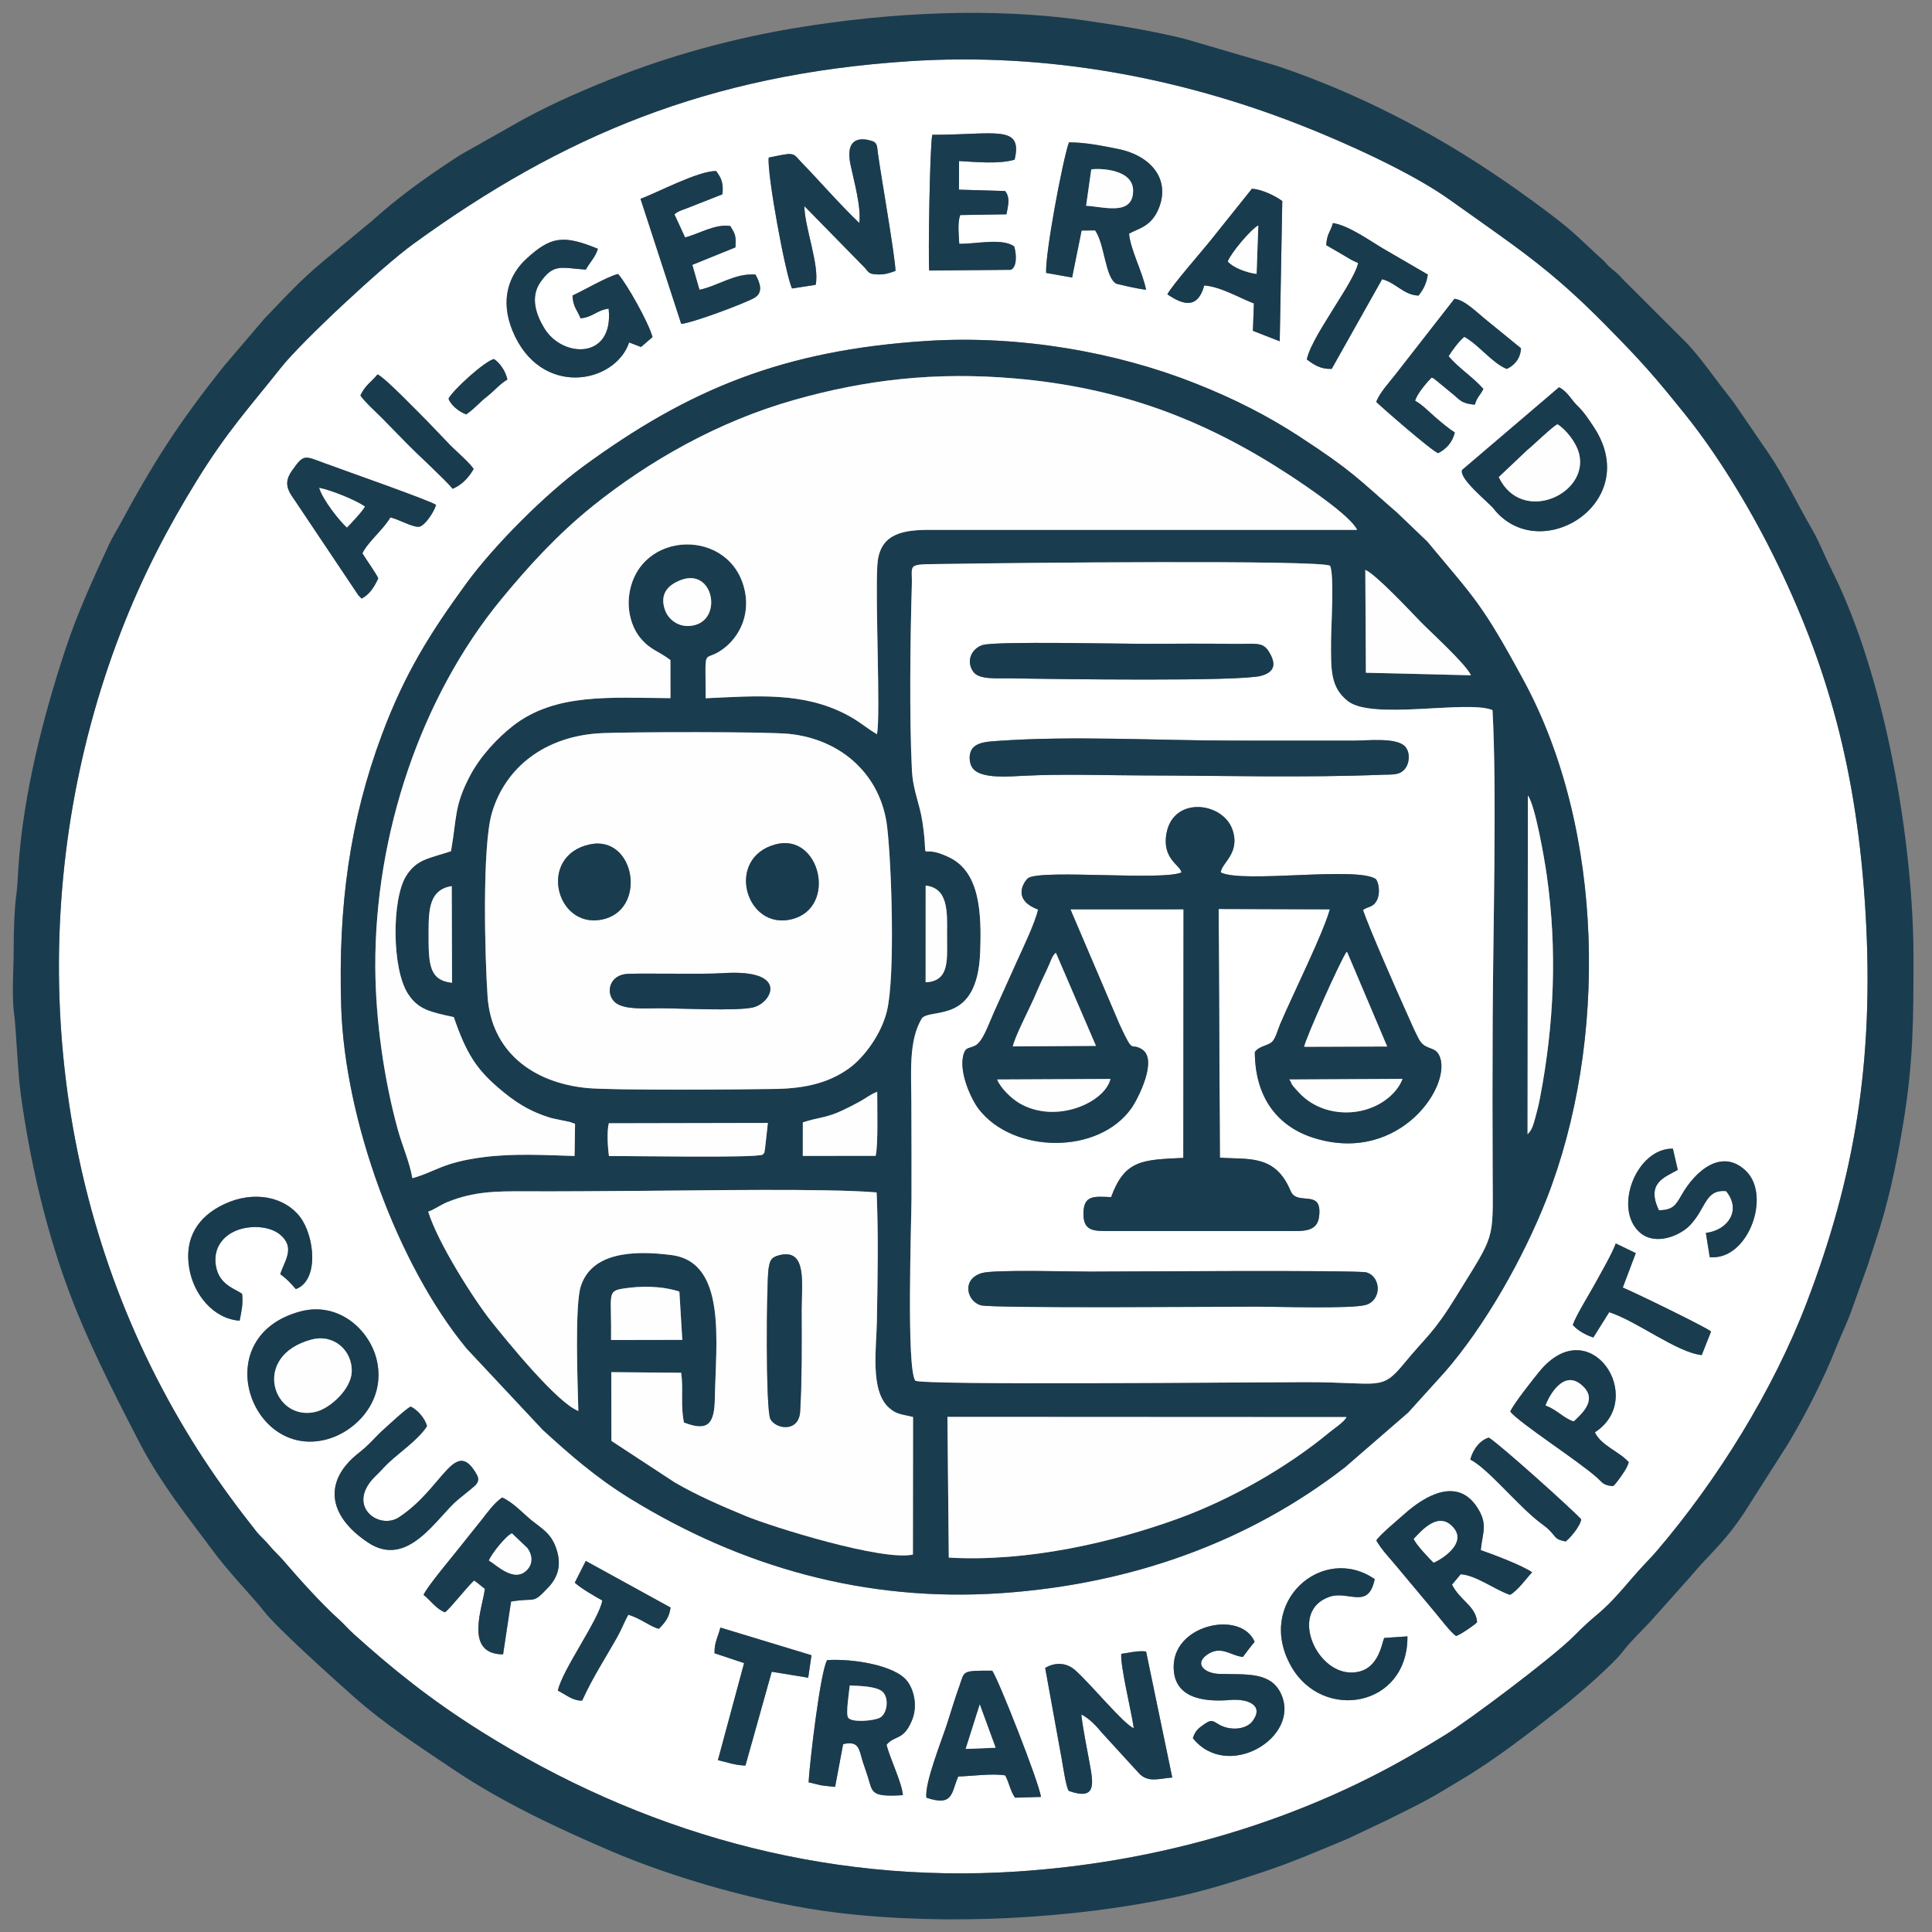 <?xml version="1.0" encoding="UTF-8"?>
<!DOCTYPE svg PUBLIC "-//W3C//DTD SVG 1.1//EN" "http://www.w3.org/Graphics/SVG/1.1/DTD/svg11.dtd">
<!-- Creator: CorelDRAW 2020 (64-Bit) -->
<svg xmlns="http://www.w3.org/2000/svg" xml:space="preserve" width="4in" height="4in" version="1.1" style="shape-rendering:geometricPrecision; text-rendering:geometricPrecision; image-rendering:optimizeQuality; fill-rule:evenodd; clip-rule:evenodd"
viewBox="0 0 4000 4000"
 xmlns:xlink="http://www.w3.org/1999/xlink"
 xmlns:xodm="http://www.corel.com/coreldraw/odm/2003">
 <rect x="0" y="0" width="4000" height="4000" fill="#808080" stroke="none"/>
 <defs>
  <style type="text/css">
   <![CDATA[
    .fil3 {fill:#193B4E}
    .fil4 {fill:#193B4F}
    .fil1 {fill:#1A3C4F}
    .fil2 {fill:#FEFEFE}
    .fil0 {fill:white}
   ]]>
  </style>
 </defs>
 <g id="Layer_x0020_1">
  <g id="_2842013131040">
   <path class="fil0" d="M1918.11 3721.99c-4.46,-29.94 32.47,-120.64 43.38,-155.13 8.83,-27.94 16.08,-51.74 24.91,-76.46 11.14,-31.2 3.67,-31.48 67.82,-31.46 12.31,16.32 97.84,233.42 100.89,261.39l-53.55 1.6c-10.33,-14.75 -11.55,-29.49 -20.29,-46.1 -27.17,-4.55 -68.33,1.37 -97.35,2.28 -14.75,33.74 -9.63,62.62 -65.81,43.88zm-244.02 -31.92c2,-38.43 24.32,-231.22 38.54,-252.98 51.45,-3.46 140.36,10.4 165.59,43.39 15.12,19.78 21.5,52.78 10.09,80.78 -17.72,43.49 -35.25,30.39 -52.79,51.02 6.74,28.18 32.06,78.65 33.73,104.43 -67.52,4.47 -62.59,-6.76 -72.11,-36.84 -3.19,-10.07 -6.7,-19.96 -10.14,-30.2 -8.56,-25.43 -6.59,-46.86 -41.39,-38.59l-16.63 88.48c-10.19,-0.85 -18.91,-2.08 -29.21,-3.27l-25.68 -6.22zm582.35 -36.9c6.93,39.08 14.05,75.24 -43.28,54.81 -5.64,-4.41 -12.93,-54.94 -14.62,-63.92l-34.61 -190.74c17.41,-10.74 42.11,-12.97 61.74,4.32 33.04,29.1 101.49,113.13 121.72,120.37 -4.93,-34.96 -28.01,-127.87 -25.95,-153.97 17.05,-2.2 34.16,-6.95 51.38,-4.87l54.2 260.99c-28.16,2.35 -49.23,10.68 -67.81,-7.61l-77.58 -84.77c-10.85,-13.09 -25.6,-29.75 -42.93,-38.17 4.02,34.17 11.81,70.07 17.74,103.54zm-777.06 -230.28c-0.56,-22.89 7.27,-33.72 12.1,-53.18l188.61 57.28 -6.78 46.54 -75.5 -12.35 -54.47 194.3c-25.1,-1.21 -36.31,-6.76 -56.98,-11.27l54.22 -200.91 -61.19 -20.4zm990.33 175.87c4.36,-14.79 11.78,-20.84 22.93,-28.55 14.69,-10.15 16.58,-8.66 29.95,-0.47 23.31,14.27 57.51,11.63 70.91,-6.62 24.95,-33.98 -12.75,-46.36 -45.5,-43.56 -53.26,4.56 -121.1,-1.82 -117.94,-72.75 3.8,-85.24 140.17,-112.44 167.51,-47.6 -10.63,12.67 -15.98,20.28 -24.33,31.35 -25.32,-2.47 -46.04,-25.71 -75.46,-3.69 -25.57,19.15 -2.19,37.94 26.69,38.77 56.13,1.62 106.94,-4.89 128.07,41.9 40.59,89.91 -111.2,180.68 -182.84,91.2zm-1105.44 -226.54c-16.49,-3.35 -38,-21.77 -63.36,-29.01 -8.06,13.8 -14.41,31.09 -23.42,46.99 -25.71,45.35 -49.34,80.91 -72.19,130.63 -19.54,1.09 -35,-13.33 -50.26,-20.46 7.83,-41.29 86.48,-149.35 91.89,-186.77 -13,-7.02 -43.72,-24.69 -56.94,-36.8l22.77 -45.06 175.5 96.46c-2.58,21.53 -12.52,32.01 -24,44.02zm1549.68 15.71c1.24,146.83 -175.61,177.15 -240.74,62.01 -74.98,-132.56 65.12,-254.95 172.99,-180.52 -13.15,64.3 -54.12,22.9 -93.84,36.65 -82.74,28.64 -30.03,154.16 42.67,156.61 59.56,2.01 65.36,-60.93 70.91,-71.48l48.01 -3.28zm-2037.02 -85.77c5.96,-15.92 64,-84.43 79.51,-104.47 13.71,-17.71 26.39,-32.74 40.54,-50.75 11.91,-15.15 25.58,-34.65 42.61,-46.56 22.73,9.98 43.18,32.96 61.6,47.83 21.47,17.33 39.78,26.31 50.63,58.23 11.25,33.12 3.47,58.58 -15.96,79.34 -35.03,37.44 -24.69,20.86 -77.81,30.12l-16.46 109.3c-82.59,-0.28 -41.38,-99.3 -37.75,-135.89 -8.75,-5.89 -12.67,-11.02 -22.38,-17.06 -17.79,16.91 -48.99,57.82 -60.24,65.84 -18.59,-6.89 -30.21,-25.54 -44.29,-35.93zm1972.68 -112.63c3.64,-8.9 45.57,-43.76 58.78,-55.54 41.57,-37.04 108.05,-76.11 149.15,-14.37 23.91,35.93 11.88,52.43 8.19,89.72 27.68,9.67 84.94,31.31 106.37,45.87 -11,11.54 -29.86,38.19 -45.76,46.72 -30.88,-10.06 -69.63,-40.48 -102.11,-42.62l-18.04 21.53c16.89,33.13 49.77,44.74 52,77.79 -6.52,6.78 -33.96,25.37 -43.46,28.63 -11.08,-7.31 -32.91,-36.3 -43.71,-49.15l-83.23 -99.51c-14.11,-16.89 -27.08,-29.89 -38.17,-49.08zm194.56 -167.65c5.68,-22.39 20.95,-40.41 38.2,-45.44 20.23,11.56 172.39,148.15 191.35,169.13 -1.83,14.09 -22.94,39.15 -32.39,45.95 -18.93,-4.54 -17.46,-5.11 -28.23,-17.7 -8.74,-10.21 -14.59,-13.71 -25.36,-22 -45.87,-35.3 -106.81,-111.2 -143.57,-129.93zm-2160.13 -69.1c-17.52,27.49 -56.03,53.6 -79.72,75.91 -9.88,9.31 -15.76,16.83 -25.09,25.62 -65.91,62.05 4.66,114.46 46.57,87.16 91.92,-59.88 116.1,-168.83 161.3,-88.43 7.89,14.04 -1.65,21.44 -10.97,29.06 -9.63,7.87 -18.7,15.14 -27.96,22.76 -43.3,35.6 -103.2,144.35 -186.5,88.63 -85.7,-57.32 -90.85,-129.23 -18.63,-185.54 23.7,-18.48 32.67,-31.93 52.18,-49.33 10.43,-9.3 45.31,-41.97 54.98,-46.43 13.37,5.96 29.91,24.11 33.84,40.59zm2242.83 -30.06c5.07,-14.04 47.91,-67.85 59.61,-82.27 105.08,-129.45 224.69,54.64 115.52,125.04 12.96,27.62 50.25,39.46 70.11,61.7 -2.72,11.66 -13.81,26.57 -21.93,37.69 -0.46,0.63 -4.59,5.89 -4.75,6.07 -4.08,4.72 -1.26,2.09 -6.02,5.99 -20.75,-2.08 -20.74,-6.67 -32.48,-17.24 -38.15,-34.36 -160.16,-112.77 -180.06,-136.97zm-2505.6 -207.33c80.62,-21.87 146.17,39.52 159.48,103.75 17.11,82.6 -45,145.8 -105.85,161.34 -156.87,40.07 -245.37,-213.08 -53.63,-265.09zm2634.97 27.71c7.42,-20.67 32.19,-60.05 44.55,-82.61 12.36,-22.55 37.38,-65.71 44.45,-86.03l41.46 19.98 -26.94 71.35c20.94,8.22 174.67,83.03 182.76,90.94l-19.25 48.84c-51.63,-5.45 -134.68,-70.63 -191.59,-88.83l-32.87 52.4c-15.33,-4.97 -32.48,-14.35 -42.58,-26.06zm-2760.14 -8.75c-54.85,-3.94 -95.25,-54.82 -104.28,-108.28 -10.64,-62.99 17.83,-107.44 72.77,-133.18 61.24,-28.69 124.52,-14.93 156.31,26.3 30.42,39.46 40.44,131.72 -8.43,149.74 -12.08,-14.02 -18.59,-20.78 -32.18,-30.94 8.46,-27.44 31.97,-54.49 -0.01,-81.55 -21.8,-18.44 -62.63,-20.34 -91.28,-8.61 -25.47,10.43 -48.58,34.67 -41.92,73.41 6.76,39.3 39.51,46.66 54.2,57.6 2.27,22.25 -1.43,36.26 -5.19,55.51zm3077.64 -268.27c-44.17,-3.81 -40.75,35.31 -75.11,70.98 -20.57,21.36 -71.15,42.82 -103.3,14.82 -56.2,-48.96 -7.46,-174.87 68.19,-173.75l10.15 43.98c-27.76,15.72 -65.8,27.17 -39.12,83.58 28.33,-0.34 34.72,-9.96 46.3,-30.41 30.62,-54.14 85.13,-97.63 133.65,-51.3 53.61,51.2 4.87,186.58 -74.69,178.8l-7.99 -50.12c45.11,-5.47 74.55,-46.41 41.92,-86.59zm-1654.36 -1760.23c192.75,-12.22 392.52,23.34 555.58,87.95 80.02,31.71 149,66.8 214.82,109.69 109.86,71.61 119.64,85.87 203.27,158.57l62.2 59.58c97.09,117.07 111.28,124.63 199.47,287.55 167.64,309.69 174.52,749.61 46.89,1074.13 -47.56,120.92 -126.92,261.75 -210.7,357.73l-75.51 83.48 -130.44 113.05c-199.13,154.55 -441.61,242.08 -710.3,260.76 -282.98,19.67 -541.18,-54.58 -771.42,-196.61 -69.97,-43.16 -126.11,-92.48 -179.69,-141.62l-157 -167.69c-142.87,-172.79 -252.96,-472.98 -260.17,-708.75 -6.36,-208.13 17.77,-384.34 84.53,-563.17 47.17,-126.35 100.07,-210.38 174.62,-312.52 58.01,-79.48 163.72,-184.83 241.67,-241.97 217.53,-159.45 413.86,-241.24 712.18,-260.16zm-1176.24 527.9c-0.49,-0.57 -1.14,-1.35 -1.62,-1.95l-124.83 -186.39c-14.56,-22.67 -33.99,-40.07 -12.59,-70.32 25.05,-35.43 25.03,-31.93 68.43,-15.87 40.83,15.1 216.35,76.56 230.33,86.07 -4.5,15.06 -22.39,41.85 -33.91,44.98 -12.19,3.32 -44.04,-15.59 -60.79,-18.98 -13.59,23.96 -47.56,51.82 -57.85,74.3 8.67,14.33 27.07,39.27 32.85,51.89 -9.32,19.89 -18.63,33.31 -34.44,41.82l-5.59 -5.56zm2484.65 -431.94c17.65,8.7 25.83,26.69 38.76,39 12.85,12.24 22.16,26.77 32.38,42.02 105.62,157.46 -111.46,291.59 -207.02,169.8 -9.46,-12.05 -72.2,-61.76 -64.74,-79.66l200.62 -171.16zm-2481.64 16.88c10.71,-22 21.06,-26.17 35.51,-43.52 15.59,6.61 85.34,79.59 103.03,96.97l47.96 50.06c13.54,13.44 38.78,35.2 48.07,48.68 -9.96,17.19 -23.26,32.49 -43.54,41.11 -16.7,-20.36 -70.92,-69.26 -96.61,-95.77 -16.89,-17.42 -31.51,-32.19 -48.52,-49.52 -12.67,-12.91 -37.33,-34.94 -45.89,-48.01zm182.42 6.76c8.76,-17.48 74.16,-77.31 94.1,-82.13 11.64,7.7 23.74,23.79 27.83,42.43 -15.46,9.01 -27.47,23.82 -42.34,35.35 -16.36,12.69 -23.82,23.52 -42.99,36.91 -15.73,-5.81 -31.95,-19.63 -36.61,-32.55zm1920.91 6.76c5,-16.65 27.48,-41.41 38.61,-55.59l123.25 -158.06c22.37,2.94 45.02,27.49 72.78,49.55l64.91 52.92c-1.02,21.84 -14.24,35.83 -29.46,42.79 -30.63,-12.38 -57.36,-49.78 -87.93,-66.52 -12.02,10.28 -24.43,27.24 -32.52,40.2 23.13,26.84 48.92,41.67 72.04,67.64 -6.12,12.97 -13.06,16.48 -17.63,32.61 -29.98,-2.12 -32.48,-12.09 -49.62,-25.13l-29.71 -24.46c-9.69,-7.19 -1.64,-2.87 -10.2,-6.4 -10.08,9.83 -30.52,34.07 -34.13,47.96 14.39,7.94 25.93,20.19 40.69,33.09 11.51,10.06 29.24,25.17 41.46,32.41 -4.99,21.48 -18.52,34.78 -34.5,43.02 -14.39,-5.41 -117.09,-95.26 -128.04,-106.05zm-432.58 -222.89c9.14,-17.85 70.76,-88.21 88.58,-110.45l86.48 -108.09c19.79,1.14 47.23,13.88 62.86,25.46l-5.3 290.34 -55.52 -21.66 2.09 -56.69c-28.57,-10.76 -68.86,-34.68 -102.83,-37.25 -13.18,48.56 -42.83,41.37 -76.35,18.34zm-1114.35 99.7c-29.26,86.15 -183.75,115.08 -241.21,-23.62 -27.07,-65.34 -7.31,-117.13 29.33,-150.41 49.01,-44.5 74.44,-49.89 147.15,-19.93 -4.94,17.33 -18.09,29.97 -24.91,43.14 -51.61,-3.61 -66.41,-13.15 -93.75,25.55 -22.3,31.57 -9.06,68.45 8.19,96.47 37.94,61.59 144.13,64.36 132.74,-41.3 -26.17,3.97 -31.31,17.23 -58.07,20.13 -7.45,-18.35 -15.3,-22.72 -16.8,-47.13 21.61,-9.89 73.58,-40.07 94.48,-44.65 17.6,19.79 62.31,98.66 71.3,130.56l-23.91 20.56 -24.54 -9.39zm1634.37 -97.07c-30.49,-0.8 -46.74,-26.59 -75.43,-33.87l-104.34 185.6c-23.37,0.93 -36.57,-8.5 -51.53,-19.42 5.56,-28.38 38.57,-77.69 52.52,-101.01 12.2,-20.38 49.45,-75.44 53.74,-98.94 -11.48,-4.03 -22.61,-11.37 -32.89,-17.5l-33.24 -19.29c1.57,-24.21 8.7,-27.03 13.92,-45.66 32.28,4.55 77.76,37.45 103.06,52.23l93.36 54.31c-2.53,17.91 -8.91,30.52 -19.19,43.55zm-771.07 -46.93c-1.89,-41.23 34.08,-232.64 47.22,-270.24 32.99,-0.25 69.37,7.16 100.86,13.41 69.31,13.77 110.19,63.33 84.65,124.34 -15.79,37.71 -43.28,40.7 -61.03,51.32 2.96,33.13 28.59,81.08 35.23,116.06 -12.9,-1.59 -23.23,-3.94 -36.13,-6.5l-24.62 -5.76c-23.93,-10.65 -24.54,-82.56 -44.76,-110.69l-27.96 0.32 -19.65 97.28 -53.81 -9.55zm-839.77 -153.45c34.36,-12.33 118.37,-57.61 156.54,-57.51 10.8,14.56 15.57,24.76 13.07,48.22l-75.21 29.56c-11.42,4.34 -15.77,5.02 -24.23,11.79l22.12 47.95c27.55,-6.79 62.46,-28.65 93.62,-23.63 10.29,16.99 12.09,19.46 10.65,44.2l-89.3 36.18 14.8 51.65c38.72,-8.09 73.27,-34.78 115.97,-31.52 9.23,16.44 17.11,37.38 -2.6,48.4 -22.08,12.35 -128.08,51.74 -151.08,53.76l-84.34 -259.05zm597.69 148.52c-2.29,-29.89 1.34,-261.74 6.48,-281.04 129.33,0.25 188.09,-22.18 170.33,51.55 -32.59,9.59 -79.9,4.63 -114.96,2.86l-0.29 59.21 95.67 2.85c10.81,13.8 6.35,29.61 2.66,48.18l-95.78 1.54c-5.83,17.1 -2.83,40.96 -1.88,59.46 33.64,0.92 87.44,-12.59 113.44,5.16 4.47,11.49 7.52,43.04 -6.82,48.77l-168.86 1.46zm-235.02 29.59l-49 7.57c-13.51,-28.67 -52.11,-238.08 -48.2,-271.02 11.93,-2.07 27.54,-6.07 38.66,-7.17 15.7,-1.55 17.96,5.51 26.53,14.35 42.85,44.2 78.37,85.98 122.23,128.28 4.63,-32.36 -11.33,-87.9 -18.17,-121.11 -15.23,-73.94 47.43,-47.71 48.11,-47.31 7.96,4.58 7.13,12.96 8.77,24.75 6.9,49.69 35.18,210.16 36.36,242.87 -13.15,4.5 -20.98,7.7 -36.64,7.28 -18.31,-0.5 -18.28,-3.7 -26.71,-13.55l-125.39 -127.93c0.65,44.92 31.91,122.93 23.44,162.99zm192.3 -462.88c-413.28,27.21 -716.93,153.93 -1026.06,378.78 -65,47.28 -230.43,201.64 -272.73,254.9 -67.12,84.52 -112.24,132.96 -174.81,234.41 -59.58,96.59 -112.09,196.43 -157.08,313 -192.51,498.85 -169.06,1070.95 73.92,1545.04 63.28,123.46 129.04,219.96 206.48,317.78 8.37,10.57 18.49,18.58 27.64,29.83 9.26,11.39 18.1,18.49 27.72,29.74 31.11,36.35 79.51,90.23 114.91,121.95 11.22,10.06 19.41,20.1 30.61,30.19 80.06,72.13 158.42,135.74 264.44,202.31 327.72,205.76 705.18,316.63 1110.5,289.98 274.74,-18.06 527.2,-91.2 738.17,-198.93 53.83,-27.48 100.8,-55.08 148.74,-84.74 46.67,-28.87 218.7,-157.39 264,-202.67 11.46,-11.45 17.34,-17.35 29.33,-28.26 12.88,-11.73 21.18,-17.98 32.54,-28.33 29.69,-27.06 56.99,-62.87 84.11,-91.76 11.64,-12.39 17.37,-18.07 27.52,-29.95 124,-145.15 239.74,-330.75 309.31,-512.56 99.35,-259.62 140.09,-499.99 122.13,-806.81 -17.2,-293.81 -78.51,-514.63 -192.26,-743.4 -50.81,-102.19 -116.56,-208.58 -179.58,-287.13 -66.23,-82.56 -91.29,-110.79 -165.52,-186.21 -116.97,-118.83 -184.81,-161.31 -324.22,-260.84 -77.43,-55.28 -214.41,-117.69 -313.74,-156.36 -243.69,-94.86 -517.37,-148.97 -806.08,-129.97z"/>
   <path class="fil1" d="M1964.36 3224.86l-2.83 -291.38 826.19 0.42c-4.65,10.09 -26.68,24.39 -34.73,31.08 -86.94,72.29 -203.46,138.89 -312.12,178.52 -136.71,49.86 -313.37,90.75 -476.51,81.35zm-557.79 -550.76l6.06 99.98 -147.5 0.28c1.52,-92.65 -9.5,-100.98 24.04,-106.32 38.13,-6.07 81.22,-5.78 117.4,6.07zm-520.01 -165.5c12.91,-4.3 25.4,-14.07 40.38,-20.07 54.89,-22.02 100.23,-22.24 160.01,-22.01 81.15,0.31 162.36,-0.47 243.51,-0.96 116.92,-0.71 381.83,-5.52 484.51,3.26 3.93,91.04 2.05,176.68 0.5,267.53 -0.93,54.7 -14.28,141.56 24.11,177.42 16.26,15.2 27.14,14.15 50.8,19.96l-0.29 284.83c-62.94,14.12 -291.15,-57.07 -346.43,-79.94 -51.1,-21.14 -101.65,-43.14 -146.88,-69.54l-130.9 -85.84 -0.28 -142.32 144.7 1.25c4.91,34.96 -1.76,67.37 5.77,103.01 49.71,19.4 63.07,3.11 63.95,-49.83 1.93,-115.68 25.46,-281.96 -89.74,-296.86 -81.3,-10.51 -165.25,-4.94 -187.74,64.39 -13.02,40.13 -6.41,206.42 -5.15,258.33 -44.07,-16.46 -149.44,-147 -179.07,-183.86 -35.76,-44.49 -111.55,-163.39 -131.77,-228.74zm775.61 -184.87c34.29,-11 48.26,-8.74 82.8,-25.13 13.08,-6.21 23.22,-11.38 35.82,-18.3 12.71,-6.98 20.96,-14.4 35.4,-19.85 -0.22,26.38 2.31,113.43 -3.35,132.63l-150.73 0.11 0.07 -69.45zm-401.35 69.81c-2.56,-17.09 -4.79,-52.19 -0.18,-67.93l329.12 -0.66 -5.81 53.08c-2.67,12.5 0.52,5.77 -4.7,12.35 -11.64,7.72 -278.35,2.52 -318.44,3.16zm1902.5 -746.69c15.11,20.61 34.03,129.57 39.01,164.51 22.15,155.47 15.46,309.04 -14.09,462.63 -2.75,14.29 -5.91,27.18 -9.84,41 -3.46,12.16 -6.12,24.22 -15.76,33.37l0.67 -701.51zm-1916.48 -128.98c56.52,-2.47 339.92,-3.32 387.35,1.63 108.74,11.35 190.14,85.78 202.59,192.75 9.28,79.65 16.72,308.07 -0.3,380.21 -11.57,49.02 -47.98,97.03 -77.56,118.63 -40.94,29.89 -89.19,42.17 -151.12,43.41 -66.95,1.35 -339.3,3.28 -392.37,-1.84 -113.54,-10.95 -198.11,-76.41 -205.95,-189.31 -5.67,-81.57 -11.56,-309.7 8.81,-379.77 27.43,-94.31 110.03,-160.52 228.54,-165.7zm669.65 315.67c47.06,5.17 44.68,54.44 44.26,101.24 -0.43,47.82 7.57,96.85 -44.33,98.94l0.07 -200.17zm-1029.14 94.47c0.07,-46.59 2.36,-86.41 47.93,-93.4l0.6 200.1c-48.48,-5.15 -48.63,-40.42 -48.53,-103.32l0 -3.38zm1866.36 -756.65c9.04,18.31 2.24,125.2 2.1,154.63 -0.29,60.24 -1.78,97.22 35.05,125.86 51.13,39.77 248.31,-3.27 299.22,18.42 9.22,163.59 1.11,462.87 0.33,640.36 -0.48,108.14 -0.56,216.54 0,324.68 0.72,137.55 4.85,118.13 -76.17,249.77 -46.46,75.5 -61.02,81.68 -106.57,136.98 -48.85,59.29 -48.44,39.48 -204.1,39.55 -120.54,0.05 -796.9,6.82 -808.47,-3.13 -18.69,-24.55 -8.21,-323.35 -7.94,-379.19 0.32,-65.34 -0.17,-130.81 -0.29,-196.16 -0.11,-59.67 -6.38,-129.99 22.26,-175.34 20.12,-20.95 114.45,13.04 120.17,-135.72 3.15,-81.79 -0.52,-165.57 -62.85,-196.41 -71.07,-35.16 -42.04,24.63 -56.42,-72.59 -6.19,-41.87 -19.91,-65.23 -22.08,-109.81 -5.31,-108.78 -3.47,-269.44 -0.09,-383.09 1.41,-47.41 -15.41,-41.01 88.56,-42.81 109.76,-1.9 757.36,-8.68 777.28,4zm73.02 8.52c21.86,8.95 97.13,89.62 113.08,106.07 23.96,24.72 94.04,87.59 105.66,112.12l-217.53 -5.23 -1.21 -212.96zm-1417.15 21.04c65.97,-25.22 86.26,76.19 30.78,92.72 -31.17,9.29 -56.01,-9.07 -63.58,-30.75 -11.15,-31.91 4.56,-51.17 32.8,-61.97zm-555.82 1238.4c-5.65,-33.11 -20.91,-67.25 -29.87,-99.64 -28.97,-104.75 -46.37,-227.94 -46.89,-337.27 -1.31,-275.42 94.93,-559.45 259.78,-760.43 58.05,-70.77 119.07,-136.98 190.87,-194.63 115.95,-93.1 259.41,-174.88 416.51,-219.32 148.76,-42.08 291.91,-58.57 455.8,-44.6 221.16,18.87 396.25,86.79 568.22,199.2 34.87,22.79 128.21,85.51 141.49,114.38l-890.8 0.07c-59.39,0.34 -98.9,13.51 -102.48,73.16 -4.48,74.79 6.88,308.16 -0.63,349.98 -21.79,-12.72 -37.03,-27.16 -63.64,-40.96 -90.1,-46.71 -183.36,-38.56 -291.16,-33.6 -0.13,-114.61 -6.19,-70.99 35.96,-101.96 34.08,-25.04 55.07,-69.33 45.54,-118.26 -26.14,-134.13 -221.04,-129.77 -239.74,5.97 -4.83,35.07 6.18,69.04 22.97,89.26 21.26,25.61 35.93,25.87 62.32,45.91l0.09 78.85c-124.9,-0.69 -238.79,-11.1 -326.76,57.89 -30.68,24.06 -66.84,61.74 -88.83,103.95 -32.27,61.96 -26.4,83.99 -38.76,155.02 -45.35,15.28 -70.98,16.07 -92.99,51.43 -29.72,47.75 -29.98,192.42 4.32,244.5 20.94,31.8 45.03,36.9 94.46,47.61 25.15,73.61 46.39,106.93 91.23,145.54 34.39,29.61 64.92,49.94 111.93,63.85l36.07 7.48c1,0.25 1.99,0.56 2.89,0.82l5.74 2.26c0.55,-0.85 1.96,0.77 3.16,1.31l-0.98 66.24c-63.35,-1.9 -126.68,-5.64 -189.46,2.53 -84.98,11.05 -98.02,30.13 -146.37,43.46zm1065.61 -1733.48c-298.31,18.92 -494.65,100.71 -712.18,260.16 -77.94,57.14 -183.66,162.49 -241.67,241.97 -74.55,102.13 -127.45,186.17 -174.62,312.52 -66.76,178.83 -90.89,355.04 -84.53,563.17 7.21,235.78 117.3,535.96 260.17,708.75l157 167.69c53.58,49.14 109.72,98.46 179.69,141.62 230.24,142.03 488.43,216.28 771.42,196.61 268.69,-18.68 511.17,-106.21 710.3,-260.76l130.44 -113.05 75.51 -83.48c83.79,-95.98 163.15,-236.81 210.7,-357.73 127.63,-324.53 120.75,-764.44 -46.89,-1074.13 -88.19,-162.92 -102.38,-170.47 -199.47,-287.55l-62.2 -59.58c-83.63,-72.7 -93.41,-86.96 -203.27,-158.57 -65.81,-42.9 -134.8,-77.98 -214.82,-109.69 -163.06,-64.61 -362.83,-100.18 -555.58,-87.95z"/>
   <path class="fil0" d="M2033.01 2635.7c25.57,-7.54 183.77,-2.93 224.13,-2.97 57.19,-0.06 554.57,-3.53 571.88,1.64 30.8,9.2 32.02,57.36 -1.11,67.26 -28.9,8.63 -183.94,3.6 -225.79,3.59 -61.55,0 -548.74,3.91 -571.55,-2.8 -28.87,-8.49 -40.47,-54.08 2.44,-66.74zm210.13 -122.57c0.08,-39.69 22.43,-35.94 57.3,-34.66 28.27,-76.93 63.84,-77.25 149.55,-81.16l0.41 -514.7 -234.18 0.11 101.73 238.32c30.43,66.05 21.36,35.62 46.57,51.61 33.47,21.24 -9.05,103.34 -21.87,121.54 -68.22,96.8 -244.06,94.51 -315.75,2.71 -16.63,-21.3 -44,-81.06 -31.04,-116.63 4.18,-11.46 8.74,-9.11 21.93,-14.78 16.65,-7.17 28.12,-42.89 40.69,-70.77 16.24,-36.03 31.1,-69.15 47.36,-105.04 12.58,-27.77 37.11,-78.84 43.46,-106.52 -58.68,-21.96 -25.51,-62.66 -19.67,-65.77 32.81,-17.47 277.44,6.4 316.54,-11.14 -2.49,-15.44 -41.59,-28.34 -30.78,-82.4 15.2,-76.01 116.75,-63.26 136.31,-5.98 16.72,48.96 -22.65,68.38 -24.3,88.38 46.35,23.23 283.07,-13.3 321.39,13.87 6.97,10.17 8.25,30.41 2.48,42.6 -7.76,16.39 -17.8,13.05 -29.37,21.31 12.7,37.67 71.84,172.22 90.7,213.71 8.43,18.55 15.47,35.81 24.66,53.08 13.06,24.54 31.79,14.28 41.79,32.96 31.39,58.64 -79.02,227.45 -257.39,172.67 -75.31,-23.13 -123.15,-82.59 -123.69,-178.17 8.78,-13.18 27.93,-12.94 36.35,-21.91 7.19,-7.65 11.44,-25.21 16.69,-37.44 26.78,-62.32 89.28,-188.27 102.28,-236.28l-230.21 -0.74 2.56 514.85c55.46,4.37 111.56,-7.51 143.64,62.72 1.65,3.61 2.65,6.21 4.34,9.22 15.29,27.12 65.18,-8.08 57.3,50.97 -4.24,31.74 -34.77,29.11 -64.54,29.02l-365.27 -0.07c-33.94,0.11 -58.04,2.44 -57.97,-35.52zm-178.59 -979.06c157.61,-11.3 330.59,-0.7 490.22,-0.7 82.3,0 164.59,0.02 246.89,0.09 30.73,0.02 90.85,-7.32 107.91,12.67 10.11,11.85 9.17,33.47 -0.9,45.85 -11.12,13.69 -26.9,11.26 -47.54,12.09 -160.46,6.41 -330.98,1.73 -492.38,1.41 -80.64,-0.17 -166.92,-3.36 -246.89,0.59 -32.92,1.63 -89.05,6.62 -106.91,-14.2 -9.31,-10.85 -10.56,-33.39 0.31,-44.38 11.09,-11.2 31.2,-12.11 49.28,-13.41zm-29.86 -198.65c28.54,-8.43 290.61,-2.13 344.21,-2.46 58.63,-0.37 117.25,-0.59 175.87,0.17 43.73,0.57 59.17,-5.09 72.03,15.64 16.41,26.44 12.2,42.72 -15.94,50.45 -44.17,12.13 -426.65,6.87 -519.44,5.14 -24.92,-0.46 -63.38,3.37 -75.67,-12.76 -17.12,-22.47 -3.88,-49.43 18.94,-56.17zm719.02 -164.07c-19.92,-12.69 -667.53,-5.91 -777.28,-4 -103.96,1.8 -87.15,-4.6 -88.56,42.81 -3.39,113.65 -5.22,274.32 0.09,383.09 2.17,44.57 15.89,67.94 22.08,109.81 14.38,97.21 -14.65,37.43 56.42,72.59 62.33,30.84 66,114.61 62.85,196.41 -5.72,148.76 -100.06,114.76 -120.17,135.72 -28.64,45.35 -22.37,115.67 -22.26,175.34 0.12,65.35 0.61,130.82 0.29,196.16 -0.28,55.83 -10.76,354.64 7.94,379.19 11.57,9.96 687.93,3.19 808.47,3.13 155.66,-0.06 155.25,19.74 204.1,-39.55 45.55,-55.3 60.1,-61.48 106.57,-136.98 81.02,-131.63 76.89,-112.22 76.17,-249.77 -0.56,-108.13 -0.48,-216.54 -0,-324.68 0.78,-177.49 8.89,-476.78 -0.33,-640.36 -50.91,-21.69 -248.09,21.35 -299.22,-18.42 -36.82,-28.64 -35.33,-65.62 -35.05,-125.86 0.14,-29.43 6.94,-136.33 -2.1,-154.63z"/>
   <path class="fil1" d="M1881.07 126.81c288.71,-19 562.4,35.11 806.08,129.97 99.33,38.67 236.31,101.08 313.74,156.36 139.41,99.53 207.24,142.01 324.22,260.84 74.24,75.42 99.29,103.66 165.52,186.21 63.02,78.55 128.77,184.94 179.58,287.13 113.74,228.77 175.05,449.59 192.26,743.4 17.96,306.82 -22.78,547.19 -122.13,806.81 -69.57,181.8 -185.3,367.4 -309.31,512.56 -10.15,11.88 -15.89,17.56 -27.52,29.95 -27.12,28.88 -54.43,64.7 -84.11,91.76 -11.36,10.35 -19.66,16.6 -32.54,28.33 -11.98,10.91 -17.87,16.81 -29.33,28.26 -45.3,45.28 -217.33,173.8 -264,202.67 -47.95,29.66 -94.91,57.25 -148.74,84.74 -210.96,107.72 -463.43,180.87 -738.17,198.93 -405.33,26.65 -782.79,-84.22 -1110.5,-289.98 -106.03,-66.57 -184.39,-130.18 -264.44,-202.31 -11.2,-10.09 -19.39,-20.13 -30.61,-30.19 -35.4,-31.72 -83.8,-85.6 -114.91,-121.95 -9.63,-11.25 -18.46,-18.35 -27.72,-29.74 -9.15,-11.25 -19.27,-19.26 -27.64,-29.83 -77.44,-97.82 -143.2,-194.32 -206.48,-317.78 -242.98,-474.09 -266.43,-1046.18 -73.92,-1545.04 44.99,-116.57 97.5,-216.41 157.08,-313 62.57,-101.44 107.69,-149.88 174.81,-234.41 42.3,-53.26 207.72,-207.62 272.73,-254.9 309.13,-224.85 612.78,-351.57 1026.06,-378.78zm-1852.72 1838.4c0,40.05 -4.36,95.8 0.92,134.36 4.25,30.98 7.22,120.06 14.03,168.6 18.69,133.24 48.76,264.81 92.84,387.42 41.14,114.44 96.98,223.49 152.59,331.06 26.55,51.37 60.96,101.85 95.25,148.26l63.78 85.03c31.11,40.72 80.54,92.1 98.04,115.03 27.6,36.17 146.94,142.44 185.22,176.66 64.36,57.52 137.63,104.79 209.12,152.76 99.17,66.55 208.73,117.94 318.32,165.31 138.79,59.99 322.94,111.94 475.05,130.34 225.79,27.31 488.8,12.74 700.33,-32.36 63.91,-13.63 122.74,-32.47 183.89,-52.86 59.37,-19.8 115.32,-44.11 172.33,-67.79l80.34 -38.03c39.35,-19.67 77.97,-37.85 115.34,-60.53 14.09,-8.55 24.04,-14.53 38.05,-22.83 73.98,-43.83 143.96,-99.05 210.77,-151.11 33.01,-25.73 105.02,-88.68 125.11,-115.02 16.89,-22.13 37.69,-41.17 56.69,-61.68l82.97 -92.9c43.36,-51.87 66.67,-66.21 109.97,-130.15l92.15 -144.6c36.08,-59.84 74.31,-134.7 100.31,-200.7 11.55,-29.33 24.77,-55.08 34.36,-84.01l31.31 -87.06c4.83,-14.39 9.57,-30.26 14.87,-46 26.96,-80.13 43.81,-160.23 57.63,-243.37 21.55,-129.57 21.74,-215.74 21.74,-346.91 0,-237.83 -58.16,-581.65 -170.22,-803.81 -14.01,-27.77 -24.75,-56.57 -39.61,-82.14 -29.26,-50.35 -55.58,-106.16 -88.45,-155.06l-74.23 -108.41c-9.21,-12.33 -17.72,-22.65 -26.6,-34.28 -21.55,-28.2 -43.09,-58.69 -67.29,-84.91 -0.47,-0.51 -1.18,-1.22 -1.65,-1.73 -0.47,-0.51 -1.17,-1.23 -1.64,-1.74l-133.68 -133.51c-9.48,-12.25 -21.01,-17.83 -31.42,-29.46 -2.11,-2.36 -4.44,-5.11 -6.43,-7.1 -2.81,-2.81 -5.86,-5.25 -8.89,-8.02 -51.67,-47.28 -53.65,-52.72 -114.73,-98.34 -70.61,-52.74 -142.91,-101.62 -219.49,-145.78 -105.13,-60.62 -219.5,-113.32 -335.07,-151.94l-188.32 -55.19c-63.56,-15.89 -133.78,-27.63 -205.49,-38.02 -196,-28.38 -409.29,-16.72 -603.03,15.5 -129.05,21.46 -259.69,57.2 -381.21,105.81 -70.17,28.07 -139.61,58.84 -204.55,96.46l-77.78 43.98c-13.5,7.72 -24.83,13.54 -38.41,22.47 -65.48,43.05 -115.57,78.73 -173.7,130.68l-99.92 82.71c-50.77,42.73 -75.24,70.48 -121.62,118.51l-84.08 98.55c-94.19,118.06 -146.28,199.23 -217.12,330.78 -7.8,14.48 -14.13,23.6 -21.46,39.43 -32.4,70.04 -65.02,141.2 -89.5,214.89 -46.67,140.5 -87.73,302.07 -97.74,450.15 -0.97,14.36 -1.99,40.43 -4.19,56.69 -4.41,32.52 -5.84,77.62 -5.84,115.92z"/>
   <path class="fil2" d="M853.77 2439.33c48.35,-13.32 61.39,-32.41 146.37,-43.46 62.78,-8.17 126.11,-4.43 189.46,-2.53l0.98 -66.24c-1.19,-0.54 -2.61,-2.17 -3.16,-1.31l-5.74 -2.26c-0.9,-0.26 -1.89,-0.57 -2.89,-0.82l-36.07 -7.48c-47.01,-13.91 -77.54,-34.25 -111.93,-63.85 -44.84,-38.61 -66.07,-71.93 -91.23,-145.54 -49.43,-10.71 -73.52,-15.81 -94.46,-47.61 -34.3,-52.08 -34.04,-196.75 -4.32,-244.5 22.01,-35.36 47.64,-36.15 92.99,-51.43 12.36,-71.03 6.49,-93.06 38.76,-155.02 21.99,-42.21 58.15,-79.89 88.83,-103.95 87.97,-68.99 201.86,-58.58 326.76,-57.89l-0.09 -78.85c-26.39,-20.04 -41.06,-20.3 -62.32,-45.91 -16.79,-20.22 -27.8,-54.18 -22.97,-89.26 18.7,-135.74 213.6,-140.1 239.74,-5.97 9.53,48.93 -11.46,93.21 -45.54,118.26 -42.15,30.97 -36.09,-12.65 -35.96,101.96 107.8,-4.96 201.06,-13.11 291.16,33.6 26.61,13.8 41.85,28.23 63.64,40.96 7.51,-41.82 -3.85,-275.19 0.63,-349.98 3.58,-59.65 43.09,-72.81 102.48,-73.16l890.8 -0.07c-13.28,-28.87 -106.62,-91.59 -141.49,-114.38 -171.96,-112.41 -347.06,-180.33 -568.22,-199.2 -163.89,-13.98 -307.04,2.52 -455.8,44.6 -157.1,44.44 -300.56,126.22 -416.51,219.32 -71.8,57.65 -132.82,123.86 -190.87,194.63 -164.85,200.98 -261.09,485.01 -259.78,760.43 0.52,109.33 17.92,232.52 46.89,337.27 8.96,32.39 24.22,66.53 29.87,99.64z"/>
   <path class="fil2" d="M1496.81 2014.81c138.55,-9.01 101.37,61.87 62.39,70.92 -34.61,8.04 -151.31,1.75 -194.93,1.73 -26.99,-0.02 -71.78,3.7 -90.19,-11.77 -20.61,-17.32 -13.74,-53.85 19.75,-58.8 20.13,-2.97 154.35,1.09 202.97,-2.07zm108.88 -266.63c92.07,-24.67 128.61,130.32 34.45,154.75 -96.17,24.94 -139.93,-126.49 -34.45,-154.75zm-385.07 0.17c94.83,-20.74 120.67,137.41 24.77,155.7 -95.22,18.17 -131.98,-132.25 -24.77,-155.7zm26.22 -230.49c-118.52,5.19 -201.12,71.4 -228.54,165.7 -20.37,70.07 -14.48,298.2 -8.81,379.77 7.84,112.91 92.41,178.36 205.95,189.31 53.07,5.12 325.42,3.19 392.37,1.84 61.93,-1.24 110.18,-13.52 151.12,-43.41 29.58,-21.59 65.99,-69.6 77.56,-118.63 17.02,-72.14 9.58,-300.56 0.3,-380.21 -12.46,-106.97 -93.85,-181.4 -202.59,-192.75 -47.43,-4.95 -330.83,-4.1 -387.35,-1.63z"/>
   <path class="fil2" d="M1656.59 2922.34c-2.49,43.42 -49.41,37.16 -61.43,16.03 -10.5,-18.45 -7.94,-286.05 -4.03,-310.96 2.76,-17.56 4.94,-24.03 21.57,-28.43 59.42,-15.73 46.78,59.38 46.92,113.68 0.17,68.86 0.89,141.23 -3.03,209.69zm-770.04 -413.75c20.22,65.35 96.01,184.25 131.77,228.74 29.63,36.86 135,167.4 179.07,183.86 -1.26,-51.91 -7.87,-218.2 5.15,-258.33 22.49,-69.33 106.45,-74.9 187.74,-64.39 115.2,14.9 91.68,181.18 89.74,296.86 -0.89,52.94 -14.24,69.23 -63.95,49.83 -7.54,-35.65 -0.86,-68.06 -5.77,-103.01l-144.7 -1.25 0.28 142.32 130.9 85.84c45.24,26.4 95.78,48.41 146.88,69.54 55.28,22.87 283.48,94.06 346.43,79.94l0.29 -284.83c-23.66,-5.82 -34.54,-4.77 -50.8,-19.96 -38.39,-35.86 -25.05,-122.72 -24.11,-177.42 1.55,-90.85 3.43,-176.5 -0.5,-267.53 -102.69,-8.78 -367.59,-3.97 -484.51,-3.26 -81.15,0.49 -162.36,1.27 -243.51,0.96 -59.78,-0.23 -105.12,-0.01 -160.01,22.01 -14.98,6.01 -27.47,15.77 -40.38,20.07z"/>
   <path class="fil1" d="M2669.43 2234.93l234.39 -1.22c-14.17,37.23 -60.45,69.21 -115.69,69.4 -38.59,0.13 -73.24,-14.02 -98.05,-40.3 -23.5,-24.91 -12.76,-17.66 -20.65,-27.88zm-605 0.02l234.66 -1.12c-11.57,48.85 -112.96,94.45 -188.4,50.29 -16.76,-9.81 -38.95,-31.16 -46.26,-49.17zm723.7 -264.15c0.61,0.64 1.46,0.81 1.7,2.06l82.18 193.82 -171.85 0.61c2.74,-17.17 78.17,-185.01 87.97,-196.49zm-602.01 1.87l82.97 192.74 -172.15 1.06c4.57,-20.81 31.9,-73.09 42.13,-96.11 7.36,-16.57 13.87,-32.11 21.95,-49.05 4.63,-9.7 7.89,-16.48 11.71,-25.49 1.53,-3.61 3.11,-8.09 5.02,-11.91 1.81,-3.63 1.8,-3.75 3.65,-6.29 3.06,-4.2 1.93,-2.79 4.72,-4.95zm260.05 -166.42c-39.1,17.54 -283.74,-6.33 -316.54,11.14 -5.84,3.11 -39.01,43.81 19.67,65.77 -6.35,27.68 -30.89,78.75 -43.46,106.52 -16.26,35.9 -31.12,69.02 -47.36,105.04 -12.57,27.87 -24.04,63.6 -40.69,70.77 -13.19,5.67 -17.75,3.33 -21.93,14.78 -12.97,35.56 14.41,95.33 31.04,116.63 71.69,91.8 247.53,94.09 315.75,-2.71 12.82,-18.2 55.35,-100.3 21.87,-121.54 -25.2,-15.99 -16.14,14.44 -46.57,-51.61l-101.73 -238.32 234.18 -0.11 -0.41 514.7c-85.71,3.91 -121.28,4.23 -149.55,81.16 -34.87,-1.28 -57.22,-5.03 -57.3,34.66 -0.07,37.96 24.03,35.63 57.97,35.52l365.27 0.07c29.76,0.09 60.3,2.71 64.54,-29.02 7.88,-59.05 -42.01,-23.85 -57.3,-50.97 -1.7,-3.01 -2.7,-5.62 -4.34,-9.22 -32.08,-70.24 -88.18,-58.35 -143.64,-62.72l-2.56 -514.85 230.21 0.74c-13,48.01 -75.5,173.96 -102.28,236.28 -5.25,12.23 -9.5,29.79 -16.69,37.44 -8.42,8.96 -27.57,8.72 -36.35,21.91 0.53,95.58 48.38,155.04 123.69,178.17 178.38,54.79 288.78,-114.02 257.39,-172.67 -10,-18.68 -28.73,-8.41 -41.79,-32.96 -9.19,-17.27 -16.23,-34.54 -24.66,-53.08 -18.86,-41.49 -78,-176.04 -90.7,-213.71 11.57,-8.27 21.61,-4.92 29.37,-21.31 5.78,-12.19 4.5,-32.43 -2.48,-42.6 -38.31,-27.17 -275.04,9.35 -321.39,-13.87 1.65,-20 41.02,-39.42 24.3,-88.38 -19.56,-57.28 -121.11,-70.03 -136.31,5.98 -10.81,54.06 28.29,66.95 30.78,82.4z"/>
   <path class="fil2" d="M1964.36 3224.86c163.13,9.39 339.8,-31.5 476.51,-81.35 108.66,-39.63 225.18,-106.23 312.12,-178.52 8.05,-6.69 30.08,-20.99 34.73,-31.08l-826.19 -0.42 2.83 291.38z"/>
   <path class="fil1" d="M2064.55 1534.08c-18.08,1.3 -38.19,2.21 -49.28,13.41 -10.87,10.98 -9.62,33.53 -0.31,44.38 17.86,20.82 73.99,15.83 106.91,14.2 79.97,-3.95 166.25,-0.76 246.89,-0.59 161.4,0.32 331.92,5 492.38,-1.41 20.64,-0.83 36.42,1.6 47.54,-12.09 10.06,-12.38 11,-34 0.9,-45.85 -17.06,-20 -77.19,-12.65 -107.91,-12.67 -82.3,-0.07 -164.59,-0.09 -246.89,-0.09 -159.63,0 -332.6,-10.59 -490.22,0.7z"/>
   <path class="fil1" d="M2033.01 2635.7c-42.91,12.65 -31.31,58.24 -2.44,66.74 22.81,6.71 510,2.8 571.55,2.8 41.85,0 196.89,5.04 225.79,-3.59 33.13,-9.9 31.92,-58.06 1.11,-67.26 -17.3,-5.17 -514.69,-1.7 -571.88,-1.64 -40.36,0.04 -198.56,-4.57 -224.13,2.97z"/>
   <path class="fil3" d="M2034.69 1335.44c-22.82,6.74 -36.06,33.7 -18.94,56.17 12.29,16.14 50.75,12.3 75.67,12.76 92.79,1.73 475.27,6.98 519.44,-5.14 28.14,-7.73 32.35,-24.01 15.94,-50.45 -12.86,-20.72 -28.3,-15.07 -72.03,-15.64 -58.62,-0.76 -117.24,-0.54 -175.87,-0.17 -53.6,0.33 -315.67,-5.96 -344.21,2.46z"/>
   <path class="fil1" d="M1779 461.7c-43.87,-42.29 -79.39,-84.07 -122.23,-128.28 -8.57,-8.84 -10.83,-15.9 -26.53,-14.35 -11.12,1.1 -26.74,5.09 -38.66,7.17 -3.91,32.94 34.69,242.35 48.2,271.02l49 -7.57c8.47,-40.06 -22.79,-118.07 -23.44,-162.99l125.39 127.93c8.43,9.84 8.39,13.05 26.71,13.55 15.65,0.43 23.48,-2.77 36.64,-7.28 -1.18,-32.72 -29.46,-193.18 -36.36,-242.87 -1.64,-11.79 -0.81,-20.17 -8.77,-24.75 -0.68,-0.39 -63.33,-26.63 -48.11,47.31 6.84,33.21 22.8,88.75 18.17,121.11z"/>
   <path class="fil1" d="M1302.57 709.03l24.54 9.39 23.91 -20.56c-8.99,-31.9 -53.7,-110.77 -71.3,-130.56 -20.9,4.58 -72.86,34.76 -94.48,44.65 1.5,24.41 9.35,28.78 16.8,47.13 26.76,-2.9 31.9,-16.16 58.07,-20.13 11.39,105.66 -94.8,102.89 -132.74,41.3 -17.26,-28.02 -30.5,-64.91 -8.19,-96.47 27.34,-38.7 42.14,-29.17 93.75,-25.55 6.82,-13.17 19.96,-25.81 24.91,-43.14 -72.71,-29.95 -98.15,-24.57 -147.15,19.93 -36.64,33.28 -56.4,85.07 -29.33,150.41 57.46,138.7 211.94,109.76 241.21,23.62z"/>
   <path class="fil1" d="M2259.39 350.52c20.06,-2.32 87.68,0 86.62,45.4 -1.19,51 -58.94,32.5 -97.29,30.04l10.67 -75.44zm-93.51 214.52l53.81 9.55 19.65 -97.28 27.96 -0.32c20.22,28.13 20.83,100.04 44.76,110.69l24.62 5.76c12.89,2.56 23.23,4.91 36.13,6.5 -6.64,-34.98 -32.27,-82.93 -35.23,-116.06 17.75,-10.62 45.24,-13.61 61.03,-51.32 25.54,-61 -15.34,-110.57 -84.65,-124.34 -31.49,-6.25 -67.87,-13.66 -100.86,-13.41 -13.14,37.6 -49.11,229.02 -47.22,270.24z"/>
   <path class="fil3" d="M3103.06 987.8l58.87 -55.72c11.65,-9.65 18.63,-16.83 30.33,-27.15 9.82,-8.67 20.31,-18.96 32.17,-26.56 16.22,9.57 38.81,36.53 44.97,61.2 20.94,83.78 -119.19,147.24 -166.33,48.23zm124.74 -185.99l-200.62 171.16c-7.46,17.89 55.28,67.61 64.74,79.66 95.57,121.78 312.65,-12.34 207.02,-169.8 -10.22,-15.25 -19.53,-29.78 -32.38,-42.02 -12.93,-12.31 -21.12,-30.3 -38.76,-39z"/>
   <path class="fil1" d="M2321.45 3424.05c-2.06,26.11 21.02,119.01 25.95,153.97 -20.24,-7.24 -88.69,-91.27 -121.72,-120.37 -19.63,-17.29 -44.33,-15.06 -61.74,-4.32l34.61 190.74c1.69,8.98 8.98,59.51 14.62,63.92 57.33,20.43 50.21,-15.73 43.28,-54.81 -5.93,-33.47 -13.72,-69.37 -17.74,-103.54 17.33,8.42 32.08,25.07 42.93,38.17l77.58 84.77c18.58,18.29 39.65,9.96 67.81,7.61l-54.2 -260.99c-17.22,-2.09 -34.33,2.67 -51.38,4.87z"/>
   <path class="fil3" d="M2927.01 3186.15c15.7,-16.22 52.09,-60.17 83.04,-22.25 25.43,31.15 -21.93,62.67 -41.87,71.48 -9.61,-9.34 -35.87,-37.07 -41.17,-49.23zm-77.39 3.38c11.09,19.19 24.07,32.19 38.17,49.08l83.23 99.51c10.81,12.85 32.63,41.84 43.71,49.15 9.5,-3.27 36.94,-21.85 43.46,-28.63 -2.23,-33.06 -35.11,-44.66 -52,-77.79l18.04 -21.53c32.48,2.15 71.22,32.56 102.11,42.62 15.9,-8.53 34.77,-35.18 45.76,-46.72 -21.42,-14.57 -78.69,-36.2 -106.37,-45.87 3.69,-37.3 15.72,-53.79 -8.19,-89.72 -41.1,-61.74 -107.58,-22.68 -149.15,14.37 -13.22,11.78 -55.14,46.65 -58.78,55.54z"/>
   <path class="fil1" d="M645.33 2773.34c45.93,-12.16 85.06,23.3 82.84,67.65 -1.76,35.3 -44.33,74.67 -74.3,82.02 -88.29,21.65 -135.43,-116.08 -8.54,-149.67zm-24.06 -57.96c-191.74,52.01 -103.24,305.17 53.63,265.09 60.85,-15.55 122.96,-78.74 105.85,-161.34 -13.31,-64.23 -78.85,-125.61 -159.48,-103.75z"/>
   <path class="fil1" d="M1012.28 3230.88c5.12,-13.46 35.19,-51.14 47.6,-56.28l31.89 30.37c9.67,12.65 12.42,30.72 0.59,44.07 -26.48,29.93 -63.37,-8.37 -80.08,-18.17zm-135.35 71.28c14.08,10.39 25.69,29.04 44.29,35.93 11.26,-8.02 42.46,-48.93 60.24,-65.84 9.71,6.04 13.63,11.17 22.38,17.06 -3.63,36.59 -44.84,135.62 37.75,135.89l16.46 -109.3c53.11,-9.26 42.78,7.33 77.81,-30.12 19.43,-20.76 27.21,-46.22 15.96,-79.34 -10.85,-31.92 -29.16,-40.91 -50.63,-58.23 -18.43,-14.87 -38.87,-37.85 -61.6,-47.83 -17.03,11.91 -30.7,31.41 -42.61,46.56 -14.15,18.01 -26.83,33.04 -40.54,50.75 -15.5,20.04 -73.55,88.55 -79.51,104.47z"/>
   <path class="fil1" d="M1759.3 3489.59c20.54,0.92 54.44,1.67 67.12,12.28 14.52,12.17 11.44,45.04 -4.27,54.22 -11.35,6.63 -59.56,11.24 -66.33,-0.27 -4.96,-8.43 2.46,-53.7 3.49,-66.23zm-85.2 200.48l25.68 6.22c10.3,1.19 19.02,2.42 29.21,3.27l16.63 -88.48c34.81,-8.27 32.83,13.16 41.39,38.59 3.44,10.24 6.96,20.13 10.14,30.2 9.52,30.08 4.59,41.31 72.11,36.84 -1.68,-25.77 -26.99,-76.25 -33.73,-104.43 17.54,-20.63 35.07,-7.53 52.79,-51.02 11.41,-28 5.03,-60.99 -10.09,-80.78 -25.22,-33 -114.13,-46.85 -165.59,-43.39 -14.22,21.76 -36.53,214.55 -38.54,252.98z"/>
   <path class="fil1" d="M1923.8 560.1l168.86 -1.46c14.34,-5.73 11.29,-37.28 6.82,-48.77 -26.01,-17.75 -79.8,-4.24 -113.44,-5.16 -0.95,-18.49 -3.95,-42.36 1.88,-59.46l95.78 -1.54c3.69,-18.57 8.15,-34.38 -2.66,-48.18l-95.67 -2.85 0.29 -59.21c35.06,1.77 82.37,6.72 114.96,-2.86 17.76,-73.73 -41,-51.3 -170.33,-51.55 -5.14,19.3 -8.77,251.15 -6.48,281.04z"/>
   <path class="fil1" d="M2849.49 832.22c10.94,10.79 113.64,100.64 128.04,106.05 15.98,-8.24 29.51,-21.54 34.5,-43.02 -12.22,-7.25 -29.95,-22.35 -41.46,-32.41 -14.76,-12.9 -26.3,-25.15 -40.69,-33.09 3.6,-13.89 24.04,-38.13 34.13,-47.96 8.56,3.52 0.51,-0.79 10.2,6.4l29.71 24.46c17.14,13.04 19.65,23.01 49.62,25.13 4.57,-16.13 11.51,-19.65 17.63,-32.61 -23.13,-25.97 -48.91,-40.8 -72.04,-67.64 8.09,-12.97 20.49,-29.92 32.52,-40.2 30.57,16.74 57.3,54.14 87.93,66.52 15.22,-6.96 28.44,-20.95 29.46,-42.79l-64.91 -52.92c-27.76,-22.06 -50.41,-46.61 -72.78,-49.55l-123.25 158.06c-11.12,14.17 -33.61,38.93 -38.61,55.59z"/>
   <path class="fil1" d="M661.03 1010.08c25.64,5.16 74.46,25.04 94.39,38.59 -2.66,7.15 -30.3,36.78 -37.13,43.49 -14.5,-12.74 -50.47,-57.99 -57.27,-82.07zm87.71 229.22c15.8,-8.51 25.12,-21.93 34.44,-41.82 -5.78,-12.62 -24.19,-37.57 -32.85,-51.89 10.29,-22.48 44.26,-50.33 57.85,-74.3 16.75,3.39 48.6,22.3 60.79,18.98 11.52,-3.13 29.41,-29.93 33.91,-44.98 -13.98,-9.51 -189.51,-70.96 -230.33,-86.07 -43.4,-16.06 -43.38,-19.56 -68.43,15.87 -21.39,30.25 -1.96,47.65 12.59,70.32l124.83 186.39c0.48,0.6 1.13,1.39 1.62,1.95l5.59 5.56z"/>
   <path class="fil1" d="M1326.1 411.58l84.34 259.05c23,-2.02 129,-41.42 151.08,-53.76 19.71,-11.02 11.83,-31.96 2.6,-48.4 -42.7,-3.26 -77.25,23.43 -115.97,31.52l-14.8 -51.65 89.3 -36.18c1.44,-24.74 -0.36,-27.21 -10.65,-44.2 -31.16,-5.02 -66.07,16.84 -93.62,23.63l-22.12 -47.95c8.46,-6.77 12.81,-7.45 24.23,-11.79l75.21 -29.56c2.5,-23.46 -2.26,-33.65 -13.07,-48.22 -38.17,-0.1 -122.18,45.18 -156.54,57.51z"/>
   <path class="fil3" d="M2601.61 567.09c-19.5,-2.13 -48.63,-12.93 -59.53,-25.73 6.98,-18.07 47.98,-66.67 63.09,-74.57l-3.56 100.3zm-184.7 42.24c33.52,23.03 63.17,30.22 76.35,-18.34 33.97,2.57 74.26,26.49 102.83,37.25l-2.09 56.69 55.52 21.66 5.3 -290.34c-15.63,-11.58 -43.07,-24.32 -62.86,-25.46l-86.48 108.09c-17.81,22.24 -79.44,92.6 -88.58,110.45z"/>
   <path class="fil1" d="M884.04 2952.78c-3.94,-16.48 -20.48,-34.63 -33.84,-40.59 -9.67,4.46 -44.55,37.13 -54.98,46.43 -19.51,17.39 -28.48,30.85 -52.18,49.33 -72.22,56.3 -67.07,128.21 18.63,185.54 83.3,55.72 143.2,-53.03 186.5,-88.63 9.27,-7.62 18.33,-14.89 27.96,-22.76 9.32,-7.62 18.87,-15.02 10.97,-29.06 -45.2,-80.4 -69.39,28.55 -161.3,88.43 -41.91,27.3 -112.47,-25.11 -46.57,-87.16 9.33,-8.78 15.2,-16.31 25.09,-25.62 23.69,-22.31 62.19,-48.42 79.72,-75.91z"/>
   <path class="fil1" d="M2028.52 3528.89l32.79 89.59 -61.96 2.49 29.17 -92.09zm-110.41 193.1c56.19,18.74 51.07,-10.14 65.81,-43.88 29.02,-0.91 70.18,-6.83 97.35,-2.28 8.74,16.61 9.96,31.35 20.29,46.1l53.55 -1.6c-3.05,-27.97 -88.58,-245.07 -100.89,-261.39 -64.15,-0.02 -56.69,0.26 -67.82,31.46 -8.83,24.73 -16.07,48.52 -24.91,76.46 -10.91,34.49 -47.83,125.19 -43.38,155.13z"/>
   <path class="fil3" d="M3199.93 2909.87c8.81,-23.72 37.25,-71.07 71.6,-44.77 38.12,29.19 7.52,58.36 -13.29,77.58 -20.54,-6.25 -34.94,-24.66 -58.31,-32.81zm-73.06 12.85c19.91,24.2 141.91,102.61 180.06,136.97 11.73,10.57 11.73,15.16 32.48,17.24 4.76,-3.89 1.94,-1.27 6.02,-5.99 0.15,-0.18 4.28,-5.43 4.75,-6.07 8.12,-11.12 19.21,-26.03 21.93,-37.69 -19.86,-22.24 -57.15,-34.08 -70.11,-61.7 109.18,-70.4 -10.44,-254.48 -115.52,-125.04 -11.7,14.42 -54.54,68.22 -59.61,82.27z"/>
   <path class="fil3" d="M2469.72 3598.76c71.64,89.47 223.43,-1.3 182.84,-91.2 -21.13,-46.8 -71.94,-40.28 -128.07,-41.9 -28.88,-0.83 -52.27,-19.62 -26.69,-38.77 29.42,-22.03 50.14,1.21 75.46,3.69 8.36,-11.07 13.7,-18.68 24.33,-31.35 -27.34,-64.84 -163.71,-37.64 -167.51,47.6 -3.16,70.93 64.68,77.31 117.94,72.75 32.75,-2.8 70.45,9.58 45.5,43.56 -13.4,18.25 -47.61,20.89 -70.91,6.62 -13.37,-8.19 -15.26,-9.67 -29.95,0.47 -11.16,7.7 -18.57,13.76 -22.93,28.55z"/>
   <path class="fil3" d="M2913.95 3387.93l-48.01 3.28c-5.56,10.55 -11.35,73.49 -70.91,71.48 -72.7,-2.45 -125.41,-127.97 -42.67,-156.61 39.72,-13.75 80.7,27.65 93.84,-36.65 -107.87,-74.44 -247.97,47.96 -172.99,180.52 65.13,115.14 241.98,84.82 240.74,-62.01z"/>
   <path class="fil1" d="M3573.74 2466.08c32.63,40.17 3.2,81.12 -41.92,86.59l7.99 50.12c79.55,7.78 128.3,-127.61 74.69,-178.8 -48.52,-46.33 -103.02,-2.84 -133.65,51.3 -11.57,20.46 -17.96,30.07 -46.3,30.41 -26.68,-56.41 11.35,-67.85 39.12,-83.58l-10.15 -43.98c-75.65,-1.13 -124.39,124.79 -68.19,173.75 32.14,28 82.72,6.54 103.3,-14.82 34.36,-35.68 30.93,-74.8 75.11,-70.98z"/>
   <path class="fil3" d="M496.1 2734.35c3.76,-19.25 7.45,-33.26 5.19,-55.51 -14.69,-10.94 -47.44,-18.3 -54.2,-57.6 -6.66,-38.74 16.44,-62.98 41.92,-73.41 28.65,-11.72 69.47,-9.83 91.28,8.61 31.98,27.06 8.47,54.11 0.01,81.55 13.59,10.16 20.1,16.92 32.18,30.94 48.87,-18.02 38.85,-110.28 8.43,-149.74 -31.79,-41.23 -95.07,-54.99 -156.31,-26.3 -54.94,25.74 -83.41,70.19 -72.77,133.18 9.03,53.45 49.44,104.33 104.28,108.28z"/>
   <path class="fil2" d="M3162.65 2348.35c9.63,-9.15 12.29,-21.22 15.76,-33.37 3.93,-13.82 7.09,-26.71 9.84,-41 29.55,-153.59 36.24,-307.16 14.09,-462.63 -4.98,-34.94 -23.9,-143.9 -39.01,-164.51l-0.67 701.51z"/>
   <path class="fil3" d="M2745.78 507.54l33.24 19.29c10.27,6.13 21.4,13.48 32.89,17.5 -4.29,23.5 -41.54,78.56 -53.74,98.94 -13.96,23.32 -46.96,72.63 -52.52,101.01 14.96,10.92 28.16,20.34 51.53,19.42l104.34 -185.6c28.69,7.27 44.93,33.06 75.43,33.87 10.28,-13.03 16.66,-25.64 19.19,-43.55l-93.36 -54.31c-25.3,-14.78 -70.78,-47.68 -103.06,-52.23 -5.22,18.63 -12.35,21.45 -13.92,45.66z"/>
   <path class="fil2" d="M2827.94 1392.85l217.53 5.23c-11.61,-24.54 -81.7,-87.41 -105.66,-112.12 -15.94,-16.45 -91.22,-97.12 -113.08,-106.07l1.21 212.96z"/>
   <path class="fil1" d="M1656.59 2922.34c3.92,-68.46 3.2,-140.83 3.03,-209.69 -0.13,-54.3 12.5,-129.41 -46.92,-113.68 -16.63,4.41 -18.81,10.88 -21.57,28.43 -3.91,24.91 -6.47,292.51 4.03,310.96 12.02,21.13 58.94,27.39 61.43,-16.03z"/>
   <path class="fil1" d="M1479.38 3422.89l61.19 20.4 -54.22 200.91c20.67,4.5 31.88,10.06 56.98,11.27l54.47 -194.3 75.5 12.35 6.78 -46.54 -188.61 -57.28c-4.83,19.46 -12.66,30.28 -12.1,53.18z"/>
   <path class="fil1" d="M1190 3276.8c13.23,12.1 43.95,29.77 56.94,36.8 -5.41,37.42 -84.07,145.48 -91.89,186.77 15.26,7.13 30.72,21.56 50.26,20.46 22.84,-49.71 46.47,-85.27 72.19,-130.63 9.01,-15.9 15.35,-33.19 23.42,-46.99 25.36,7.24 46.87,25.65 63.36,29.01 11.48,-12.01 21.42,-22.49 24,-44.02l-175.5 -96.46 -22.77 45.06z"/>
   <path class="fil4" d="M1496.81 2014.81c-48.62,3.17 -182.84,-0.9 -202.97,2.07 -33.5,4.95 -40.36,41.48 -19.75,58.8 18.4,15.47 63.2,11.76 90.19,11.77 43.61,0.02 160.31,6.31 194.93,-1.73 38.98,-9.05 76.16,-79.93 -62.39,-70.92z"/>
   <path class="fil2" d="M1260.82 2393.53c40.08,-0.63 306.8,4.56 318.44,-3.16 5.22,-6.58 2.03,0.15 4.7,-12.35l5.81 -53.08 -329.12 0.66c-4.61,15.74 -2.38,50.84 0.18,67.93z"/>
   <path class="fil1" d="M3256.24 2743.09c10.09,11.71 27.25,21.09 42.58,26.06l32.87 -52.4c56.91,18.2 139.96,83.38 191.59,88.83l19.25 -48.84c-8.08,-7.92 -161.82,-82.73 -182.76,-90.94l26.94 -71.35 -41.46 -19.98c-7.07,20.32 -32.09,63.48 -44.45,86.03 -12.36,22.56 -37.13,61.94 -44.55,82.61z"/>
   <path class="fil3" d="M1605.69 1748.19c-105.48,28.26 -61.72,179.7 34.45,154.75 94.16,-24.43 57.62,-179.42 -34.45,-154.75z"/>
   <path class="fil1" d="M1220.62 1748.35c-107.22,23.45 -70.46,173.87 24.77,155.7 95.9,-18.3 70.07,-176.44 -24.77,-155.7z"/>
   <path class="fil2" d="M645.33 2773.34c-126.89,33.59 -79.75,171.32 8.54,149.67 29.97,-7.35 72.54,-46.72 74.3,-82.02 2.22,-44.35 -36.91,-79.81 -82.84,-67.65z"/>
   <path class="fil2" d="M2788.13 1970.8c-9.8,11.48 -85.23,179.32 -87.97,196.49l171.85 -0.61 -82.18 -193.82c-0.24,-1.24 -1.09,-1.41 -1.7,-2.06z"/>
   <path class="fil3" d="M746.16 818.69c8.56,13.07 33.22,35.1 45.89,48.01 17.01,17.33 31.64,32.1 48.52,49.52 25.7,26.51 79.91,75.41 96.61,95.77 20.28,-8.62 33.58,-23.91 43.54,-41.11 -9.29,-13.48 -34.52,-35.24 -48.07,-48.68l-47.96 -50.06c-17.69,-17.39 -87.44,-90.36 -103.03,-96.97 -14.45,17.34 -24.8,21.52 -35.51,43.52z"/>
   <path class="fil2" d="M2186.12 1972.68c-2.79,2.17 -1.66,0.76 -4.72,4.95 -1.85,2.54 -1.83,2.67 -3.65,6.29 -1.91,3.83 -3.49,8.31 -5.02,11.91 -3.82,9.01 -7.08,15.79 -11.71,25.49 -8.08,16.93 -14.59,32.48 -21.95,49.05 -10.23,23.02 -37.56,75.3 -42.13,96.11l172.15 -1.06 -82.97 -192.74z"/>
   <path class="fil2" d="M3103.06 987.8c47.14,99.01 187.27,35.55 166.33,-48.23 -6.16,-24.67 -28.74,-51.63 -44.97,-61.2 -11.86,7.6 -22.35,17.9 -32.17,26.56 -11.7,10.32 -18.68,17.5 -30.33,27.15l-58.87 55.72z"/>
   <path class="fil1" d="M3044.17 3021.88c36.76,18.73 97.7,94.62 143.57,129.93 10.77,8.29 16.62,11.79 25.36,22 10.77,12.6 9.3,13.16 28.23,17.7 9.45,-6.8 30.55,-31.87 32.39,-45.95 -18.96,-20.97 -171.12,-157.57 -191.35,-169.13 -17.25,5.03 -32.52,23.05 -38.2,45.44z"/>
   <path class="fil2" d="M1406.57 2674.09c-36.19,-11.85 -79.27,-12.14 -117.4,-6.07 -33.54,5.34 -22.52,13.68 -24.04,106.32l147.5 -0.28 -6.06 -99.98z"/>
   <path class="fil2" d="M1662.17 2323.72l-0.07 69.45 150.73 -0.11c5.67,-19.2 3.14,-106.25 3.35,-132.63 -14.44,5.45 -22.69,12.87 -35.4,19.85 -12.59,6.93 -22.74,12.09 -35.82,18.3 -34.54,16.4 -48.51,14.13 -82.8,25.13z"/>
   <path class="fil2" d="M2669.43 2234.93c7.89,10.22 -2.85,2.98 20.65,27.88 24.81,26.29 59.45,40.44 98.05,40.3 55.24,-0.19 101.52,-32.17 115.69,-69.4l-234.39 1.22z"/>
   <path class="fil2" d="M2064.43 2234.95c7.31,18 29.5,39.35 46.26,49.17 75.44,44.16 176.82,-1.44 188.4,-50.29l-234.66 1.12z"/>
   <path class="fil2" d="M887.35 1928.01l-0 3.38c-0.09,62.91 0.05,98.17 48.53,103.32l-0.6 -200.1c-45.57,6.99 -47.86,46.8 -47.93,93.4z"/>
   <path class="fil2" d="M1916.42 2033.71c51.91,-2.08 43.9,-51.11 44.33,-98.94 0.42,-46.79 2.81,-96.07 -44.26,-101.24l-0.07 200.17z"/>
   <path class="fil2" d="M1409.59 1200.93c-28.24,10.8 -43.95,30.06 -32.8,61.97 7.57,21.68 32.42,40.04 63.58,30.75 55.48,-16.54 35.19,-117.94 -30.78,-92.72z"/>
   <path class="fil1" d="M928.58 825.45c4.66,12.92 20.87,26.74 36.61,32.55 19.17,-13.39 26.63,-24.22 42.99,-36.91 14.87,-11.53 26.87,-26.35 42.34,-35.35 -4.09,-18.63 -16.19,-34.72 -27.83,-42.43 -19.94,4.82 -85.34,64.66 -94.1,82.13z"/>
   <path class="fil2" d="M2248.72 425.96c38.35,2.46 96.1,20.96 97.29,-30.04 1.06,-45.4 -66.56,-47.72 -86.62,-45.4l-10.67 75.44z"/>
   <path class="fil2" d="M1759.3 3489.59c-1.03,12.52 -8.45,57.8 -3.49,66.23 6.78,11.52 54.98,6.9 66.33,0.27 15.71,-9.18 18.8,-42.05 4.27,-54.22 -12.67,-10.61 -46.57,-11.37 -67.12,-12.28z"/>
   <path class="fil2" d="M2927.01 3186.15c5.3,12.15 31.56,39.89 41.17,49.23 19.95,-8.81 67.3,-40.33 41.87,-71.48 -30.95,-37.91 -67.35,6.03 -83.04,22.25z"/>
   <path class="fil2" d="M3199.93 2909.87c23.37,8.15 37.77,26.56 58.31,32.81 20.81,-19.22 51.41,-48.39 13.29,-77.58 -34.35,-26.3 -62.79,21.05 -71.6,44.77z"/>
   <path class="fil2" d="M1012.28 3230.88c16.71,9.8 53.6,48.09 80.08,18.17 11.82,-13.35 9.08,-31.43 -0.59,-44.07l-31.89 -30.37c-12.42,5.14 -42.48,42.82 -47.6,56.28z"/>
   <path class="fil2" d="M2605.18 466.79c-15.11,7.9 -56.11,56.5 -63.09,74.57 10.9,12.8 40.03,23.6 59.53,25.73l3.56 -100.3z"/>
   <path class="fil2" d="M661.03 1010.08c6.8,24.08 42.76,69.33 57.27,82.07 6.83,-6.71 34.47,-36.33 37.13,-43.49 -19.93,-13.55 -68.76,-33.43 -94.39,-38.59z"/>
   <polygon class="fil2" points="1999.35,3620.98 2061.31,3618.49 2028.52,3528.89 "/>
  </g>
 </g>
</svg>
